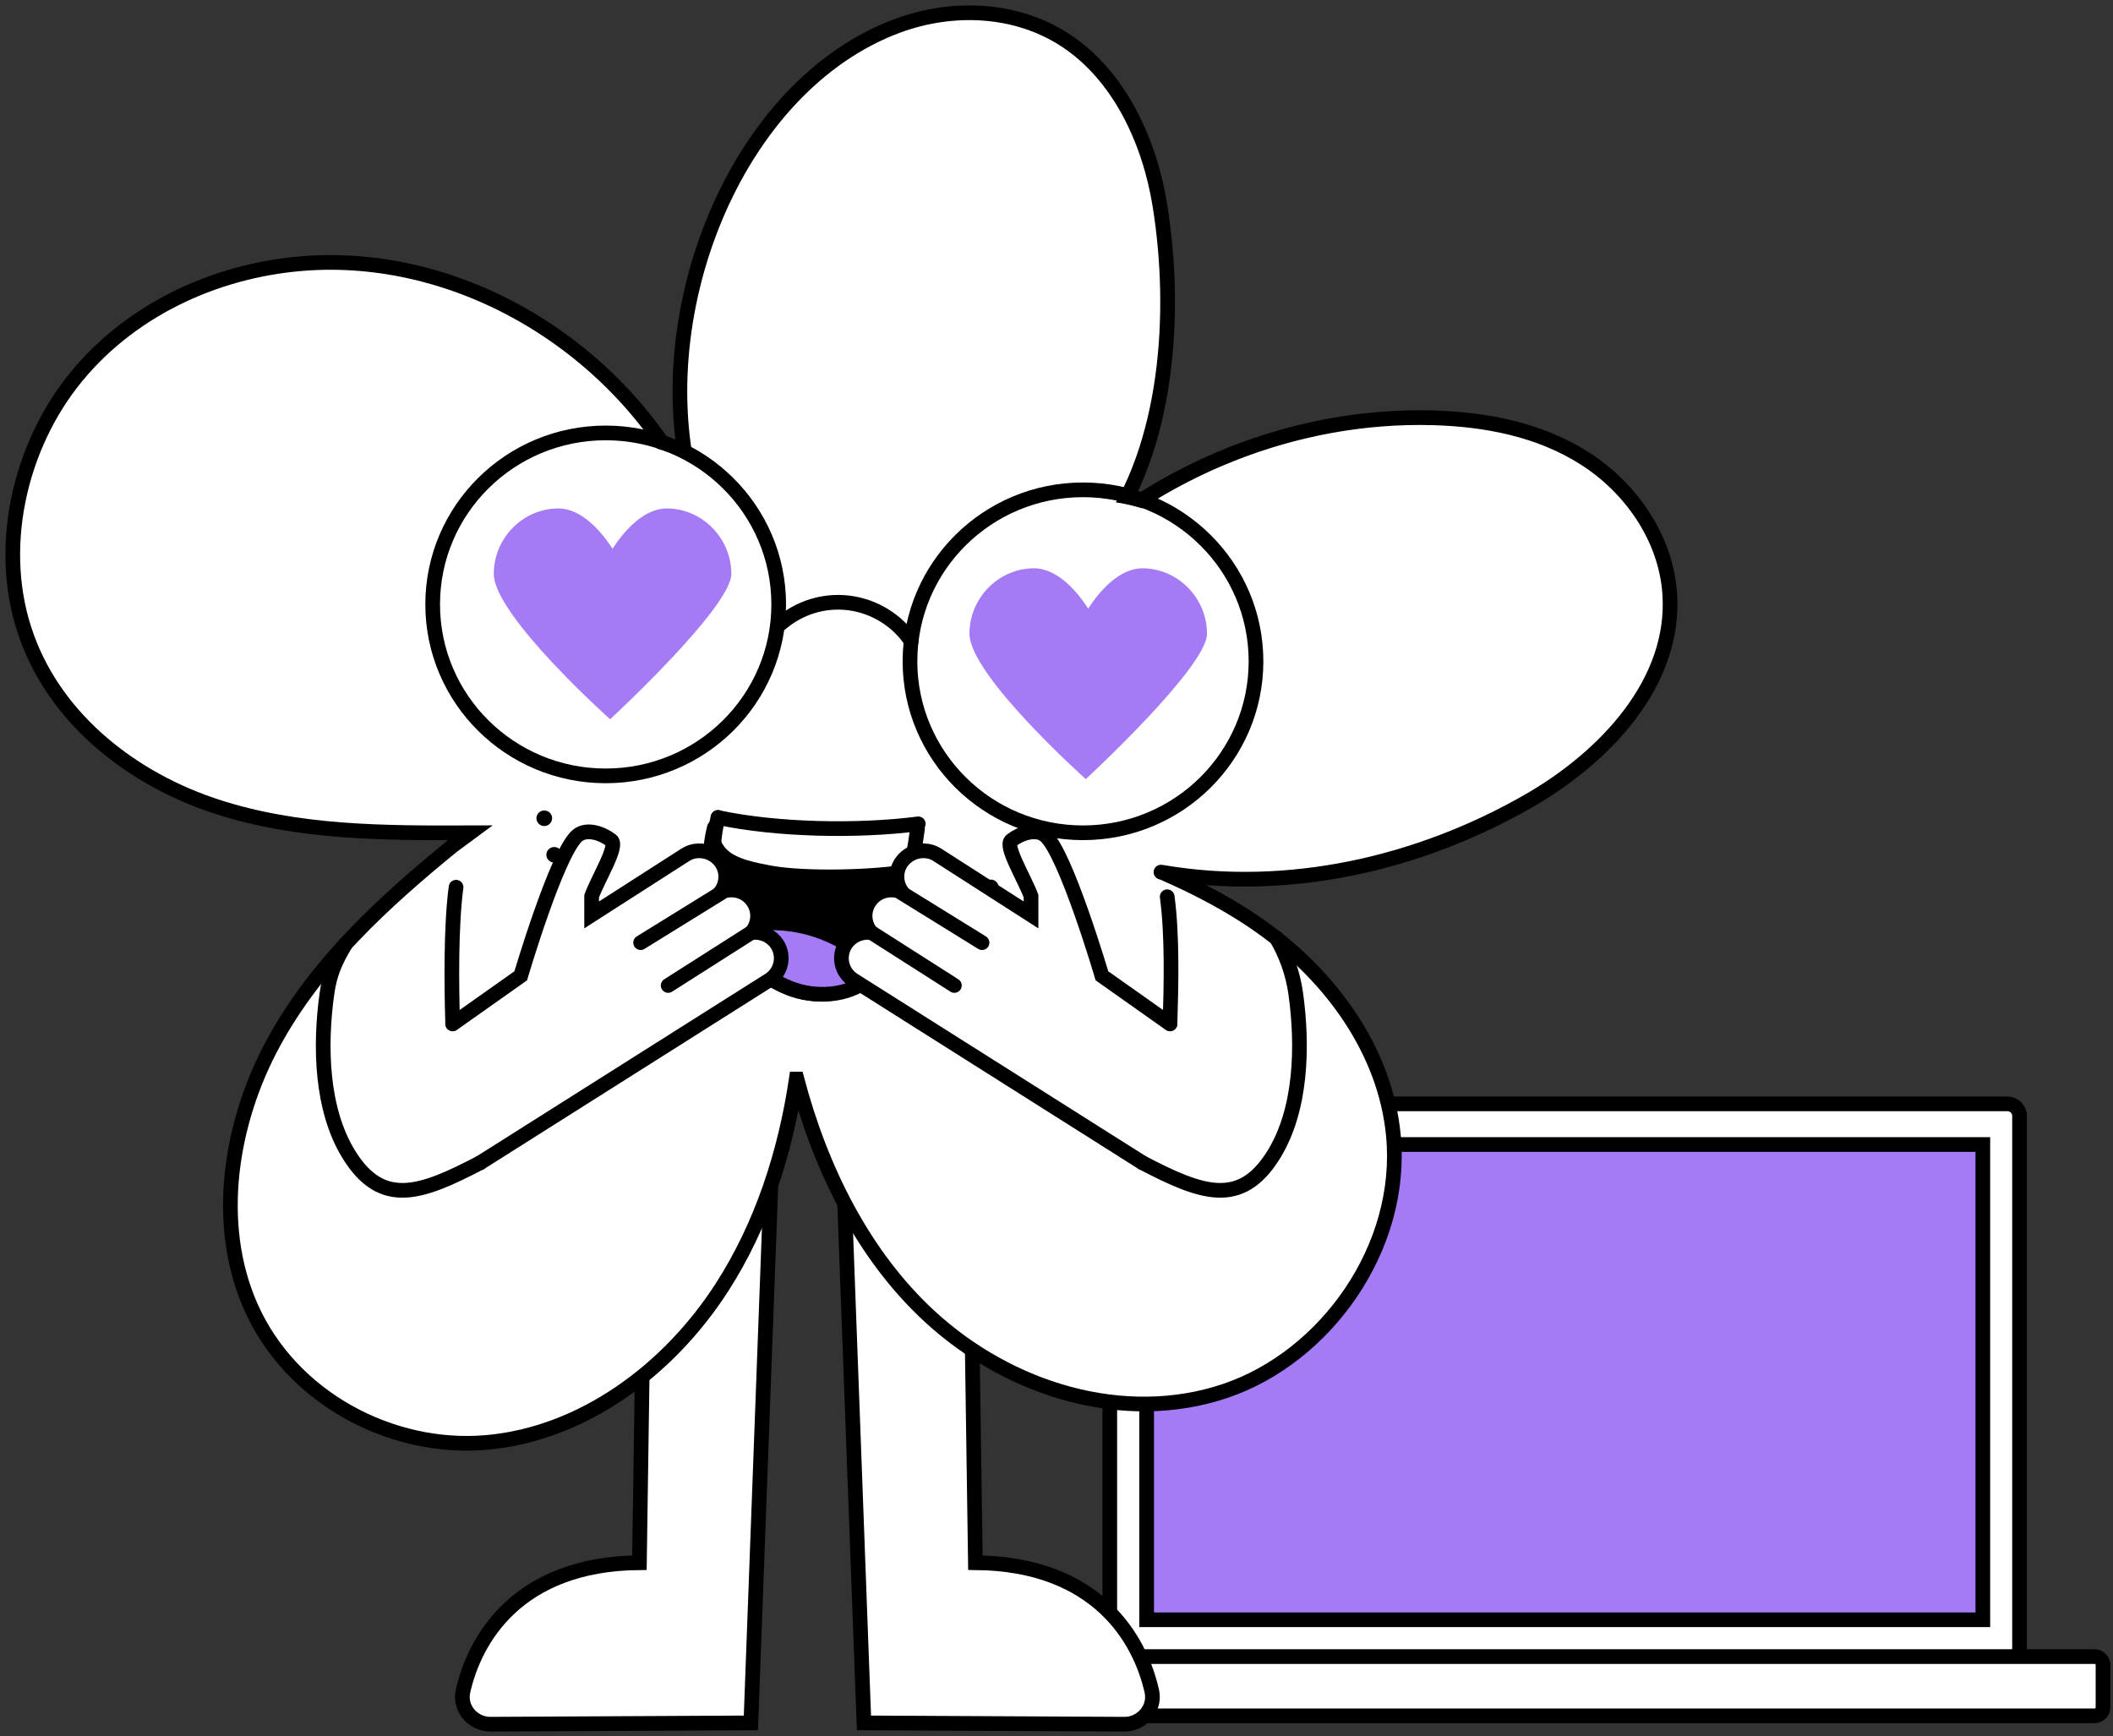 
<svg width="331" height="272" viewBox="0 0 331 272" fill="none" xmlns="http://www.w3.org/2000/svg">
<rect x="0" y="0" width="331" height="272" fill="#333333" stroke="none"/>
<path d="M314.459 172.924H175.747C174.704 172.924 173.846 173.774 173.846 174.808V258.153C173.846 259.187 174.704 260.037 175.747 260.037H314.459C315.502 260.037 316.36 259.187 316.36 258.153V174.808C316.36 173.774 315.502 172.924 314.459 172.924Z" fill="white" stroke="black" stroke-width="2.3" stroke-miterlimit="10" stroke-linecap="round"/>
<path d="M310.61 179.289H179.619V253.741H310.61V179.289Z" fill="#A57AF5" stroke="black" stroke-width="2.3" stroke-miterlimit="10" stroke-linecap="round"/>
<path d="M328.091 259.509H162.115C161.372 259.509 160.77 260.106 160.77 260.842V267.46C160.77 268.196 161.372 268.792 162.115 268.792H328.091C328.834 268.792 329.436 268.196 329.436 267.46V260.842C329.436 260.106 328.834 259.509 328.091 259.509Z" fill="white" stroke="black" stroke-width="2.3" stroke-miterlimit="10" stroke-linecap="round"/>
<path d="M121.056 177.611L117.624 269.895L76.82 270.102C74.061 270.102 71.928 267.597 72.531 264.932C74.339 256.866 81.016 244.963 100.167 244.802L100.908 194.11" fill="white"/>
<path d="M121.056 177.611L117.624 269.895L76.82 270.102C74.061 270.102 71.928 267.597 72.531 264.932C74.339 256.866 81.016 244.963 100.166 244.802L100.908 194.11" stroke="black" stroke-width="2.3" stroke-miterlimit="10" stroke-linecap="round"/>
<path d="M131.906 177.611L135.337 269.895L176.141 270.102C178.9 270.102 181.033 267.597 180.43 264.932C178.622 256.866 171.945 244.963 152.795 244.802L152.053 194.11" fill="white"/>
<path d="M131.906 177.611L135.337 269.895L176.141 270.102C178.9 270.102 181.033 267.597 180.43 264.932C178.622 256.866 171.945 244.963 152.795 244.802L152.053 194.11" stroke="black" stroke-width="2.3" stroke-miterlimit="10" stroke-linecap="round"/>
<path d="M165.546 88.82C181.404 73.424 202.965 64.876 224.434 65.45C232.688 65.68 241.127 67.266 248.221 71.793C255.316 76.296 260.903 84.086 261.552 92.864C262.595 106.973 251.258 118.67 239.573 125.403C222.162 135.422 201.667 139.971 182.169 136.662C181.451 136.548 182.146 136.708 182.146 136.708C187.826 139.19 193.298 142.062 198.352 145.762C208.576 153.253 216.992 164.651 218.267 177.795C219.983 195.351 207.741 212.562 191.93 217.893C176.118 223.225 158.127 217.756 145.608 206.197C135.244 196.638 128.567 183.149 124.835 169.04H124.742C123.003 180.667 119.34 191.95 113.126 201.624C104.687 214.745 91.171 224.626 76.263 225.959C61.356 227.292 45.568 219.019 39.238 204.589C33.535 191.582 36.085 175.75 42.855 163.318C49.625 150.886 60.127 141.304 70.838 132.549L73.667 130.458C60.29 130.504 46.68 130.527 33.906 126.345C21.131 122.186 9.052 113.109 4.23 99.85C-0.755 86.223 2.955 69.954 11.997 58.97C21.039 47.986 34.787 42.035 48.489 41.207C73.157 39.737 98.01 55.064 109.023 78.594C109.023 78.594 108.745 77.675 108.745 77.652C100.746 50.284 114.819 13.518 140.693 4.004C149.224 0.879 159.101 1.247 166.821 6.256C175.214 11.702 180.059 21.928 181.706 32.222C184.372 48.859 183.05 70.046 172.965 83.719" fill="white"/>
<path d="M165.546 88.82C181.404 73.424 202.966 64.876 224.434 65.45C232.688 65.68 241.127 67.266 248.221 71.793C255.316 76.296 260.903 84.086 261.552 92.864C262.595 106.973 251.258 118.67 239.573 125.403C222.162 135.422 201.667 139.971 182.169 136.662C181.451 136.547 182.146 136.708 182.146 136.708C187.826 139.19 193.298 142.062 198.352 145.762C208.576 153.253 216.992 164.651 218.267 177.795C219.983 195.351 207.741 212.562 191.93 217.893C176.118 223.225 158.127 217.756 145.608 206.197C135.244 196.638 128.567 183.149 124.835 169.04H124.742C123.003 180.667 119.34 191.95 113.126 201.624C104.687 214.745 91.171 224.626 76.263 225.959C61.356 227.292 45.568 219.019 39.238 204.589C33.535 191.582 36.085 175.75 42.855 163.318C49.625 150.886 60.127 141.304 70.838 132.549L73.667 130.458C60.29 130.504 46.68 130.527 33.906 126.345C21.131 122.186 9.052 113.109 4.23 99.85C-0.755 86.223 2.955 69.954 11.997 58.97C21.039 47.986 34.787 42.035 48.489 41.207C73.157 39.737 98.01 55.064 109.023 78.594C109.023 78.594 108.745 77.675 108.745 77.652C100.746 50.284 114.819 13.518 140.693 4.004C149.224 0.879 159.101 1.247 166.821 6.256C175.214 11.702 180.059 21.928 181.706 32.222C184.372 48.859 183.05 70.046 172.965 83.719" stroke="black" stroke-width="2.3" stroke-miterlimit="10" stroke-linecap="round"/>
<path d="M96.295 120.255C110.457 120.255 121.937 108.876 121.937 94.84C121.937 80.804 110.457 69.425 96.295 69.425C82.133 69.425 70.653 80.804 70.653 94.84C70.653 108.876 82.133 120.255 96.295 120.255Z" fill="white"/>
<path d="M171.088 129.125C185.211 129.125 196.66 117.777 196.66 103.779C196.66 89.781 185.211 78.433 171.088 78.433C156.964 78.433 145.515 89.781 145.515 103.779C145.515 117.777 156.964 129.125 171.088 129.125Z" fill="white"/>
<path d="M92.447 131.997C93.125 131.997 93.675 131.452 93.675 130.779C93.675 130.106 93.125 129.561 92.447 129.561C91.768 129.561 91.218 130.106 91.218 130.779C91.218 131.452 91.768 131.997 92.447 131.997Z" fill="black"/>
<path d="M86.812 135.122C87.491 135.122 88.041 134.577 88.041 133.904C88.041 133.232 87.491 132.687 86.812 132.687C86.134 132.687 85.584 133.232 85.584 133.904C85.584 134.577 86.134 135.122 86.812 135.122Z" fill="black"/>
<path d="M85.259 129.401C85.938 129.401 86.488 128.855 86.488 128.183C86.488 127.51 85.938 126.965 85.259 126.965C84.581 126.965 84.031 127.51 84.031 128.183C84.031 128.855 84.581 129.401 85.259 129.401Z" fill="black"/>
<path d="M162.44 139.213C163.118 139.213 163.668 138.667 163.668 137.995C163.668 137.322 163.118 136.777 162.44 136.777C161.761 136.777 161.211 137.322 161.211 137.995C161.211 138.667 161.761 139.213 162.44 139.213Z" fill="black"/>
<path d="M158.73 145.026C159.409 145.026 159.959 144.481 159.959 143.808C159.959 143.136 159.409 142.59 158.73 142.59C158.051 142.59 157.501 143.136 157.501 143.808C157.501 144.481 158.051 145.026 158.73 145.026Z" fill="black"/>
<path d="M155.206 140.224C155.885 140.224 156.435 139.678 156.435 139.006C156.435 138.333 155.885 137.788 155.206 137.788C154.527 137.788 153.977 138.333 153.977 139.006C153.977 139.678 154.527 140.224 155.206 140.224Z" fill="black"/>
<path d="M94.88 121.542C109.849 121.542 121.983 109.515 121.983 94.679C121.983 79.843 109.849 67.817 94.88 67.817C79.912 67.817 67.778 79.843 67.778 94.679C67.778 109.515 79.912 121.542 94.88 121.542Z" stroke="black" stroke-width="2.3" stroke-linecap="round" stroke-linejoin="round"/>
<path d="M169.65 130.458C184.618 130.458 196.752 118.431 196.752 103.595C196.752 88.76 184.618 76.733 169.65 76.733C154.682 76.733 142.547 88.76 142.547 103.595C142.547 118.431 154.682 130.458 169.65 130.458Z" stroke="black" stroke-width="2.3" stroke-linecap="round" stroke-linejoin="round"/>
<path d="M122.331 97.667C125.159 95.254 128.938 93.967 132.949 94.45C136.96 94.932 140.6 97.23 142.733 100.447" stroke="black" stroke-width="2.3" stroke-linecap="round" stroke-linejoin="round"/>
<path d="M111.898 129.654C110.414 135.536 111.504 141.994 114.889 147.302C117.045 150.703 120.244 153.713 124.278 155.046C128.312 156.378 133.181 155.781 136.056 152.955C137.771 151.254 138.652 148.979 139.371 146.75C141.179 141.212 142.501 135.513 143.266 129.746" fill="black"/>
<path d="M111.898 129.654C110.414 135.536 111.504 141.994 114.889 147.302C117.045 150.703 120.244 153.713 124.278 155.046C128.312 156.378 133.181 155.781 136.056 152.955C137.771 151.254 138.652 148.979 139.371 146.75C141.179 141.212 142.501 135.513 143.266 129.746" stroke="black" stroke-width="2.3" stroke-linecap="round" stroke-linejoin="round"/>
<path d="M112.663 128.184C111.921 133.584 115.282 134.572 120.823 135.606C126.272 136.594 137.192 136.295 142.57 135.307L144.1 129.562L112.663 128.207V128.184Z" fill="white"/>
<path d="M117.995 145.923C124.371 144.981 131.14 147.21 135.708 151.737C135.708 151.737 132.415 158.125 124.486 155.091C116.557 152.058 117.995 145.946 117.995 145.946V145.923Z" fill="#A57AF5"/>
<path d="M143.846 129.057C134.433 130.275 121.751 130.045 112.477 128.069" stroke="black" stroke-width="2.3" stroke-linecap="round" stroke-linejoin="round"/>
<path d="M112.477 128.045C110.994 133.928 111.527 141.993 114.958 147.302C117.161 150.703 120.43 153.736 124.51 155.069C128.59 156.424 133.552 155.804 136.45 153C138.189 151.3 139.07 149.025 139.812 146.796C141.643 141.258 142.965 135.559 143.73 129.792" stroke="black" stroke-width="2.3" stroke-linecap="round" stroke-linejoin="round"/>
<path d="M114.564 89.9C114.564 95.139 95.576 112.672 95.576 112.672C95.576 112.672 77.353 96.403 77.353 89.9C77.353 84.339 81.874 79.651 87.485 79.651C91.055 79.651 94.185 83.19 95.947 85.971C97.732 83.19 100.862 79.651 104.432 79.651C110.02 79.651 114.564 84.339 114.564 89.9Z" fill="#A57AF5"/>
<path d="M189.078 99.275C189.078 104.515 170.09 122.048 170.09 122.048C170.09 122.048 151.867 105.778 151.867 99.275C151.867 93.714 156.388 89.027 161.999 89.027C165.569 89.027 168.699 92.565 170.461 95.346C172.246 92.565 175.376 89.027 178.946 89.027C184.534 89.027 189.078 93.714 189.078 99.275Z" fill="#A57AF5"/>
<path d="M114.221 92.06C114.221 92.06 113.938 92.225 113.985 92.06H114.221Z" fill="#A57AF5"/>
<path d="M178.947 182.138C188.174 186.94 194.295 189.261 199.488 180.943C203.916 173.842 204.101 163.823 202.989 155.735C202.525 152.357 201.435 149.507 199.928 146.911" stroke="black" stroke-width="2.3" stroke-miterlimit="10" stroke-linecap="round"/>
<path d="M178.947 182.138L133.691 153.529C131.79 152.311 131.234 149.807 132.462 147.899C133.297 146.635 134.711 145.992 136.125 146.061C136.265 146.061 136.357 146.061 136.496 146.107C135.337 144.774 135.175 142.798 136.172 141.281C137.006 139.994 138.398 139.351 139.812 139.42C140.322 139.443 140.855 139.558 141.319 139.765C140.322 138.432 140.206 136.594 141.156 135.146C142.014 133.882 143.405 133.216 144.843 133.285C145.538 133.308 146.234 133.514 146.86 133.928L161.512 143.326V140.385C160.423 137.467 157.316 132.503 158.429 131.653C159.889 130.527 162.301 129.7 163.738 130.895C166.937 133.583 172.618 152.863 172.618 152.863L183.282 160.4" fill="white"/>
<path d="M178.947 182.138L133.691 153.529C131.79 152.311 131.234 149.807 132.462 147.899C133.297 146.635 134.711 145.992 136.125 146.061C136.265 146.061 136.357 146.061 136.496 146.107C135.337 144.774 135.175 142.798 136.172 141.281C137.006 139.994 138.398 139.351 139.812 139.42C140.322 139.443 140.855 139.558 141.319 139.765C140.322 138.432 140.206 136.594 141.156 135.146C142.014 133.882 143.405 133.216 144.843 133.285C145.538 133.308 146.234 133.514 146.86 133.928L161.512 143.326V140.385C160.423 137.467 157.316 132.503 158.429 131.653C159.889 130.527 162.301 129.7 163.738 130.895C166.937 133.583 172.618 152.863 172.618 152.863L183.282 160.4" stroke="black" stroke-width="2.3" stroke-miterlimit="10" stroke-linecap="round"/>
<path d="M136.497 146.084L149.503 154.379" stroke="black" stroke-width="2.3" stroke-miterlimit="10" stroke-linecap="round"/>
<path d="M141.133 139.811L153.838 147.67" stroke="black" stroke-width="2.3" stroke-miterlimit="10" stroke-linecap="round"/>
<path d="M182.842 140.477C183.653 146.498 183.468 154.287 183.282 160.354L182.842 140.477Z" fill="white"/>
<path d="M182.842 140.477C183.653 146.498 183.468 154.287 183.282 160.354" stroke="black" stroke-width="2.3" stroke-miterlimit="10" stroke-linecap="round"/>
<path d="M75.244 182.138C66.016 186.941 59.896 189.261 54.702 180.943C50.274 173.843 50.089 163.824 51.202 155.735C51.665 152.357 52.593 150.519 54.1 147.922" stroke="black" stroke-width="2.3" stroke-miterlimit="10" stroke-linecap="round"/>
<path d="M75.244 182.138L120.5 153.529C122.401 152.311 122.957 149.807 121.728 147.899C120.894 146.635 119.479 145.992 118.065 146.061C117.926 146.061 117.833 146.061 117.694 146.107C118.854 144.774 119.016 142.798 118.019 141.281C117.184 139.994 115.793 139.351 114.379 139.42C113.869 139.443 113.336 139.558 112.872 139.765C113.869 138.432 113.985 136.594 113.034 135.146C112.176 133.882 110.785 133.216 109.348 133.285C108.652 133.308 107.957 133.514 107.331 133.928L92.678 143.326V140.385C93.768 137.467 96.875 132.503 95.762 131.653C94.301 130.527 91.89 129.7 90.453 130.895C87.253 133.583 81.573 152.863 81.573 152.863L70.908 160.4" fill="white"/>
<path d="M75.244 182.138L120.5 153.529C122.401 152.311 122.957 149.807 121.728 147.899C120.894 146.635 119.479 145.992 118.065 146.061C117.926 146.061 117.833 146.061 117.694 146.107C118.854 144.774 119.016 142.798 118.019 141.281C117.184 139.994 115.793 139.351 114.379 139.42C113.869 139.443 113.336 139.558 112.872 139.765C113.869 138.432 113.985 136.594 113.034 135.146C112.176 133.882 110.785 133.216 109.348 133.285C108.652 133.308 107.957 133.514 107.331 133.928L92.678 143.326V140.385C93.768 137.467 96.875 132.503 95.762 131.653C94.301 130.527 91.89 129.7 90.453 130.895C87.253 133.583 81.573 152.863 81.573 152.863L70.908 160.4" stroke="black" stroke-width="2.3" stroke-miterlimit="10" stroke-linecap="round"/>
<path d="M117.694 146.084L104.665 154.379" stroke="black" stroke-width="2.3" stroke-miterlimit="10" stroke-linecap="round"/>
<path d="M113.058 139.811L100.353 147.67" stroke="black" stroke-width="2.3" stroke-miterlimit="10" stroke-linecap="round"/>
<path d="M71.442 138.983C70.63 145.004 70.723 154.287 70.909 160.354L71.442 138.983Z" fill="white"/>
<path d="M71.442 138.983C70.63 145.004 70.723 154.287 70.909 160.354" stroke="black" stroke-width="2.3" stroke-miterlimit="10" stroke-linecap="round"/>
</svg>
